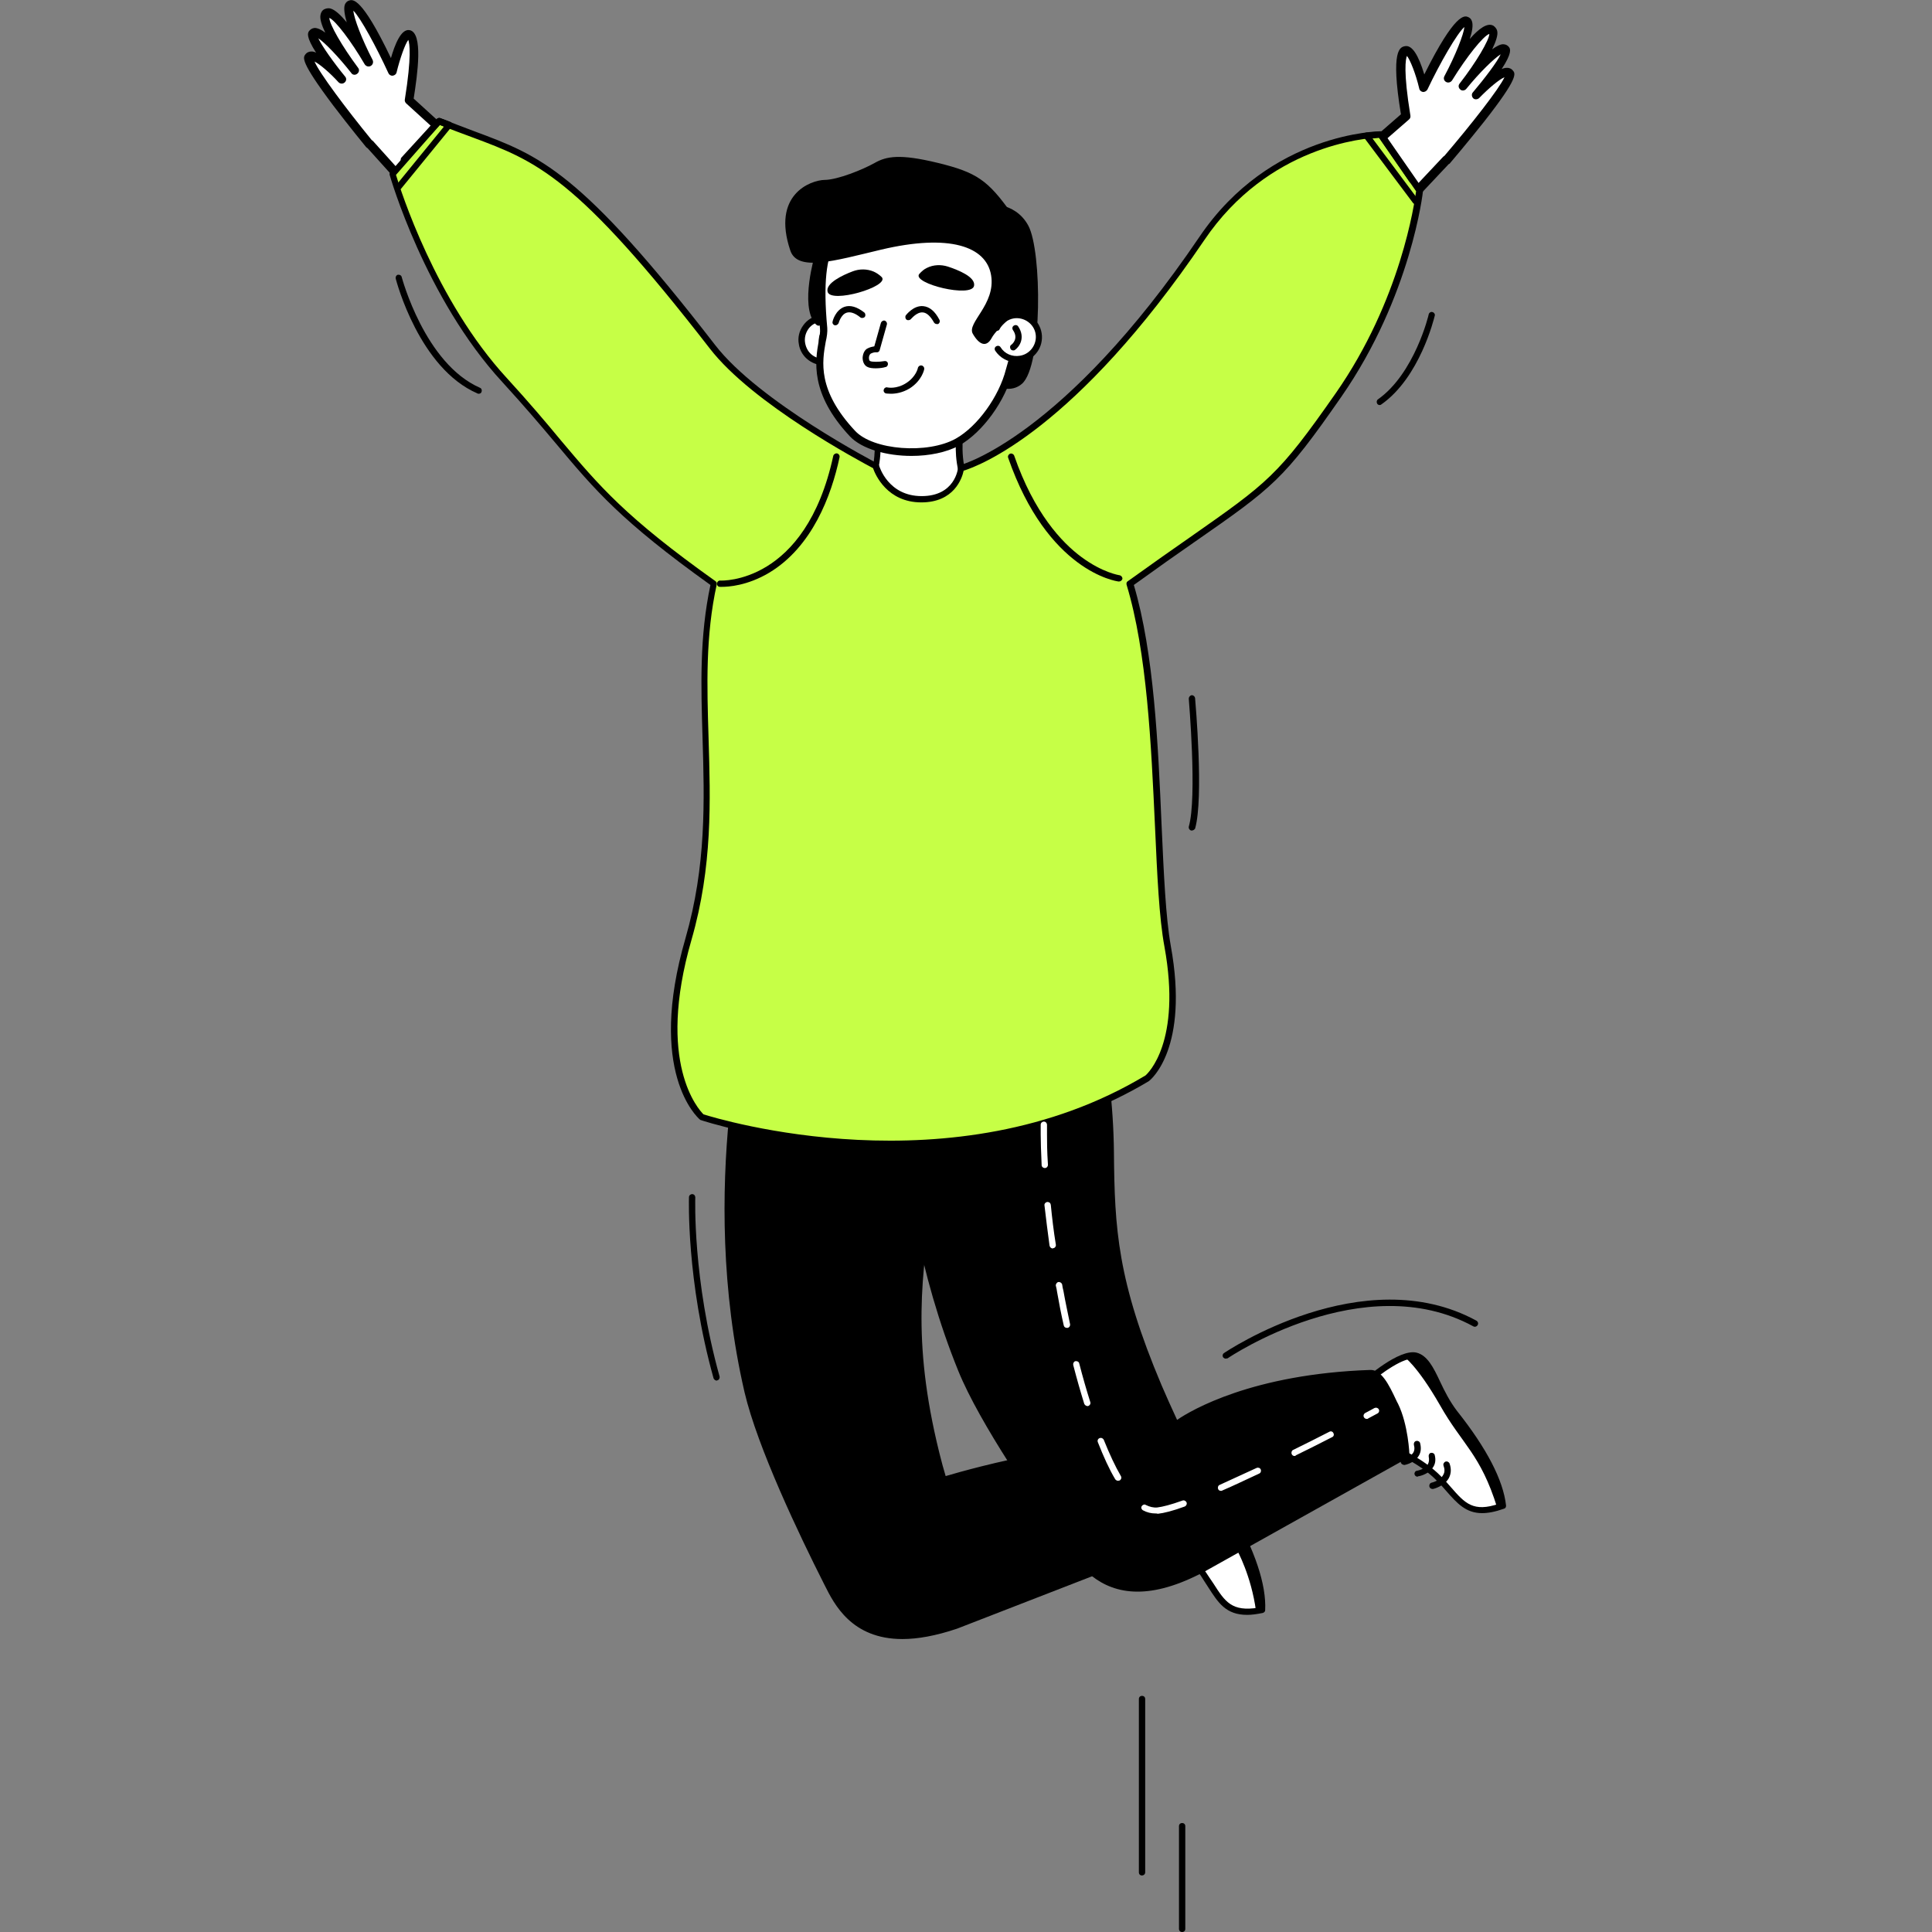 <?xml version="1.0" encoding="UTF-8"?> <svg xmlns="http://www.w3.org/2000/svg" width="324" height="324" viewBox="0 0 324 324" fill="none"><rect x="0" y="0" width="324" height="324" fill="#808080" stroke="none"/><g clip-path="url(#clip0_468_826)"><path d="M193.534 256.915C193.534 256.915 198.882 259.706 201.794 263.918C204.706 268.131 205.394 271.185 211.589 270.026C211.854 264.603 208.465 257.705 206.083 253.387C203.7 249.069 203.753 244.014 201.158 242.908C198.564 241.802 191.575 245.225 191.575 245.225L193.534 256.915Z" fill="white"></path><path d="M209.153 270.816C205.553 270.816 204.282 268.763 202.588 266.13C202.217 265.55 201.794 264.919 201.37 264.234C198.564 260.179 193.375 257.441 193.322 257.389C193.163 257.336 193.057 257.178 193.057 257.02L191.045 245.33C190.993 245.119 191.098 244.856 191.31 244.751C192.051 244.382 198.617 241.223 201.37 242.434C203.117 243.171 203.753 245.33 204.494 247.805C204.971 249.49 205.553 251.386 206.559 253.123C210.477 260.074 212.383 265.761 212.171 270.026C212.171 270.29 211.96 270.448 211.748 270.5C210.689 270.711 209.895 270.816 209.153 270.816ZM194.011 256.599C195.069 257.178 199.57 259.811 202.217 263.655C202.694 264.339 203.065 264.971 203.488 265.55C205.447 268.605 206.559 270.342 211.06 269.605C211.113 265.603 209.312 260.232 205.606 253.65C204.547 251.807 203.965 249.859 203.435 248.121C202.747 245.909 202.164 243.961 200.894 243.382C199.093 242.592 194.222 244.54 192.104 245.541L194.011 256.599Z" fill="black"></path><path d="M126.344 166.713L153.135 154.865C156.789 166.66 158.589 183.721 155.994 201.203C154.035 214.368 152.553 225.268 157.106 243.54C157.689 245.804 157.689 245.962 158.377 248.226C158.377 248.226 185.539 239.906 192.581 244.803C195.546 246.857 196.34 258.705 196.34 258.705L160.389 272.659C144.505 278.188 140.693 269.289 138.628 265.235C133.862 255.862 127.456 242.065 125.444 233.377C117.396 198.518 126.344 166.713 126.344 166.713Z" fill="black"></path><path d="M151.335 274.871C142.811 274.871 139.898 269.026 138.31 265.866L138.098 265.445C134.074 257.494 127.032 242.75 124.861 233.482C116.866 198.939 125.656 166.923 125.762 166.607C125.814 166.45 125.92 166.344 126.079 166.292L152.871 154.444C153.029 154.391 153.188 154.391 153.294 154.444C153.453 154.496 153.559 154.602 153.559 154.76C157.689 168.24 158.801 185.617 156.418 201.309C154.618 213.367 152.871 224.741 157.477 243.434L157.583 243.856C158.006 245.541 158.112 245.909 158.589 247.542C162.507 246.383 186.016 239.696 192.74 244.33C195.864 246.436 196.658 257.389 196.764 258.652C196.764 258.863 196.658 259.074 196.446 259.179L160.495 273.133C156.895 274.344 153.877 274.871 151.335 274.871ZM126.768 167.081C125.973 170.083 118.402 200.519 125.92 233.219C128.038 242.434 135.08 257.073 139.051 264.971L139.263 265.392C141.328 269.552 145.193 277.293 160.177 272.133L195.758 258.336C195.493 254.861 194.434 246.699 192.263 245.225C185.486 240.591 158.748 248.647 158.483 248.753C158.324 248.805 158.218 248.805 158.059 248.7C157.901 248.595 157.848 248.542 157.795 248.384C157.159 246.278 157.106 245.962 156.63 244.119L156.524 243.698C151.865 224.794 153.612 213.314 155.412 201.151C157.742 185.827 156.736 168.872 152.765 155.655L126.768 167.081Z" fill="black"></path><path d="M176.75 147.598C173.838 128.905 176.273 125.798 174.261 105.525C171.19 79.302 164.096 81.619 153.824 82.409C143.605 81.619 136.457 79.302 133.386 105.525C131.374 125.798 133.863 128.905 130.898 147.598C127.985 166.292 125.285 185.511 125.285 185.511C134.127 194.253 153.771 189.145 153.771 189.145C153.771 189.145 171.72 195.885 180.562 187.144C180.668 187.197 179.662 166.344 176.75 147.598Z" fill="white"></path><path d="M232.132 242.434C232.132 242.434 237.851 244.382 241.398 248.068C244.946 251.754 246.058 254.703 251.988 252.544C251.405 247.12 246.958 240.854 243.887 236.958C240.816 233.061 240.075 228.111 237.374 227.374C234.674 226.637 228.585 232.166 228.585 232.166L232.132 242.434Z" fill="white"></path><path d="M248.546 253.755C245.846 253.755 244.364 252.123 242.563 250.069C242.087 249.543 241.61 248.963 241.028 248.384C237.586 244.804 232.027 242.908 231.974 242.908C231.815 242.855 231.709 242.75 231.656 242.592L228.162 232.324C228.109 232.113 228.162 231.903 228.321 231.745C228.956 231.165 234.674 226.11 237.586 226.847C239.387 227.321 240.393 229.322 241.504 231.692C242.246 233.272 243.146 235.062 244.364 236.642C249.341 242.908 252.094 248.226 252.57 252.492C252.57 252.755 252.465 252.965 252.2 253.018C250.717 253.545 249.552 253.755 248.546 253.755ZM232.556 242.013C233.721 242.434 238.539 244.33 241.769 247.7C242.352 248.279 242.828 248.858 243.305 249.385C245.687 252.123 247.064 253.65 251.406 252.176C250.823 248.226 248.176 243.224 243.516 237.274C242.193 235.641 241.293 233.798 240.551 232.166C239.545 230.06 238.645 228.269 237.322 227.901C235.627 227.427 231.603 230.27 229.274 232.324L232.556 242.013Z" fill="black"></path><path d="M251.088 252.86C251.406 252.755 251.723 252.649 252.041 252.544C251.459 247.12 247.011 240.854 243.94 236.958C240.869 233.114 240.128 228.111 237.428 227.374C236.898 227.216 236.157 227.321 235.416 227.479C235.416 227.479 237.639 228.954 241.452 235.588C245.211 242.276 248.282 243.803 251.088 252.86Z" fill="black"></path><path d="M235.415 245.646C235.15 245.646 234.939 245.435 234.886 245.172C234.833 244.909 235.044 244.593 235.309 244.593C235.309 244.593 236.421 244.435 236.951 243.698C237.215 243.329 237.268 242.855 237.109 242.276C237.056 242.013 237.215 241.697 237.533 241.644C237.798 241.591 238.115 241.749 238.168 242.065C238.38 242.961 238.274 243.698 237.798 244.33C237.003 245.435 235.521 245.699 235.415 245.699C235.468 245.646 235.415 245.646 235.415 245.646Z" fill="black"></path><path d="M237.745 247.647C237.48 247.647 237.269 247.489 237.216 247.226C237.163 246.962 237.375 246.647 237.639 246.647C237.639 246.647 238.91 246.436 239.439 245.593C239.651 245.225 239.704 244.804 239.598 244.277C239.545 244.014 239.704 243.698 239.969 243.645C240.234 243.592 240.551 243.75 240.604 244.014C240.816 244.804 240.71 245.541 240.287 246.12C239.492 247.331 237.851 247.594 237.745 247.594C237.798 247.647 237.798 247.647 237.745 247.647Z" fill="black"></path><path d="M240.234 249.701C239.969 249.701 239.757 249.543 239.704 249.279C239.651 249.016 239.81 248.7 240.075 248.648C240.128 248.648 241.557 248.279 242.034 247.331C242.299 246.91 242.299 246.383 242.087 245.804C241.981 245.541 242.14 245.225 242.405 245.119C242.669 245.014 242.987 245.172 243.093 245.435C243.411 246.331 243.358 247.12 242.987 247.858C242.246 249.227 240.393 249.701 240.34 249.701C240.34 249.701 240.287 249.701 240.234 249.701Z" fill="black"></path><path d="M253.152 12.269C252.146 11.163 247.54 15.902 247.54 15.902C247.54 15.902 253.152 9.32 252.517 8.32C251.511 6.793 245.316 14.375 245.316 14.375C245.316 14.375 251.882 5.95 250.134 4.897C248.387 3.897 242.828 12.954 242.828 12.954C242.828 12.954 247.54 4.055 245.899 3.475C244.257 2.843 238.645 14.533 238.645 14.533C238.645 14.533 237.056 8.162 235.733 8.425C234.197 8.688 235.044 15.323 235.733 19.378L143.34 99.943C145.987 116.741 155.676 119.111 155.676 119.111L242.563 26.75L242.616 26.802C242.616 26.802 254.158 13.375 253.152 12.269Z" fill="white"></path><path d="M155.677 119.848C155.624 119.848 155.571 119.848 155.518 119.848C155.094 119.743 145.299 117.162 142.599 100.049C142.546 99.785 142.652 99.522 142.863 99.364L234.939 19.167C233.139 8.215 234.833 7.899 235.627 7.741C236.792 7.53 237.851 9.162 238.857 12.48C244.046 2.054 245.634 2.633 246.164 2.843C246.481 2.949 246.746 3.212 246.852 3.581C247.064 4.213 246.905 5.266 246.481 6.529C248.017 4.792 249.446 3.739 250.452 4.318C250.664 4.476 250.982 4.739 251.088 5.213C251.247 5.898 250.823 7.056 250.241 8.267C250.982 7.741 251.67 7.372 252.147 7.425C252.517 7.425 252.888 7.635 253.1 7.951C253.259 8.215 253.629 8.846 251.829 11.585C252.147 11.427 252.464 11.374 252.729 11.374C253.206 11.374 253.523 11.585 253.682 11.795C254.159 12.322 254.741 12.954 248.864 20.431C246.111 23.906 243.252 27.276 243.199 27.329C243.146 27.434 243.04 27.487 242.934 27.54L156.206 119.69C156.047 119.795 155.888 119.848 155.677 119.848ZM144.134 100.207C145.511 108.369 148.582 112.897 150.964 115.214C152.923 117.162 154.724 117.952 155.465 118.268L242.034 26.276C242.087 26.223 242.193 26.171 242.246 26.118C246.746 20.852 251.405 14.902 252.306 12.954C251.405 13.322 249.658 14.797 248.07 16.429C247.805 16.692 247.328 16.745 247.064 16.482C246.799 16.218 246.746 15.745 247.011 15.481C248.97 13.164 251.088 10.373 251.67 9.11C250.558 9.794 248.123 12.164 245.899 14.902C245.634 15.218 245.158 15.271 244.893 15.007C244.575 14.744 244.522 14.323 244.787 14.007C247.54 10.479 249.764 6.687 249.764 5.687C248.758 6.003 245.952 9.531 243.516 13.48C243.305 13.796 242.881 13.954 242.51 13.743C242.14 13.533 242.034 13.112 242.246 12.743C244.099 9.268 245.475 5.74 245.581 4.529C244.363 5.582 241.504 10.531 239.386 15.007C239.228 15.271 238.963 15.429 238.645 15.429C238.327 15.376 238.063 15.165 238.01 14.849C237.427 12.374 236.474 10.005 235.945 9.373C235.733 9.9 235.309 11.9 236.527 19.378C236.58 19.641 236.474 19.904 236.263 20.062L144.134 100.207Z" fill="black"></path><path d="M68.578 16.798C69.213 12.743 70.061 6.056 68.578 5.792C67.307 5.529 65.772 11.953 65.772 11.953C65.772 11.953 60.371 0.158 58.783 0.79C57.194 1.422 61.748 10.321 61.748 10.321C61.748 10.321 56.4 1.158 54.759 2.212C53.065 3.212 59.418 11.743 59.418 11.743C59.418 11.743 53.382 4.055 52.429 5.634C51.847 6.635 57.194 13.27 57.194 13.27C57.194 13.27 52.8 8.478 51.794 9.584C50.788 10.689 61.907 24.222 61.907 24.222L61.96 24.17L145.564 117.057C145.564 117.057 154.882 114.687 157.424 97.784L68.578 16.798Z" fill="white"></path><path d="M145.617 117.793C145.406 117.793 145.194 117.687 145.088 117.529L61.643 24.853C61.537 24.8 61.484 24.747 61.378 24.642C61.325 24.589 58.572 21.219 55.925 17.744C50.259 10.214 50.789 9.635 51.265 9.056C51.477 8.792 51.848 8.634 52.218 8.634C52.483 8.634 52.748 8.687 53.013 8.845C51.265 6.107 51.636 5.528 51.795 5.264C52.007 4.948 52.324 4.738 52.748 4.685C53.224 4.685 53.86 4.948 54.548 5.475C53.966 4.264 53.595 3.158 53.754 2.473C53.86 1.947 54.124 1.684 54.336 1.578C54.548 1.473 54.919 1.315 55.395 1.42C56.189 1.631 57.142 2.526 58.148 3.737C57.778 2.473 57.619 1.368 57.831 0.788C57.99 0.367 58.307 0.156 58.519 0.104C59.102 -0.107 60.584 -0.686 65.561 9.74C66.197 7.529 67.255 4.79 68.685 5.054C71.015 5.475 70.009 12.478 69.373 16.533L157.954 97.204C158.113 97.362 158.219 97.625 158.166 97.836C155.572 115.055 146.147 117.635 145.723 117.74C145.723 117.793 145.67 117.793 145.617 117.793ZM62.331 23.484C62.384 23.536 62.49 23.589 62.543 23.642L145.829 116.16C147.576 115.476 154.46 111.842 156.683 97.994L68.103 17.323C67.944 17.165 67.838 16.901 67.891 16.691C69.056 9.424 68.685 7.265 68.473 6.686C67.944 7.371 67.097 9.74 66.514 12.11C66.461 12.426 66.197 12.636 65.879 12.689C65.561 12.742 65.243 12.531 65.138 12.268C63.126 7.897 60.478 3 59.26 1.789C59.366 3.105 60.69 6.581 62.49 10.056C62.649 10.425 62.543 10.846 62.172 11.056C61.802 11.267 61.378 11.109 61.166 10.793C58.89 6.897 56.242 3.421 55.236 3C55.236 4.053 57.354 7.739 60.055 11.373C60.319 11.688 60.213 12.162 59.896 12.373C59.578 12.636 59.102 12.584 58.89 12.215C56.772 9.529 54.495 7.16 53.383 6.423C53.966 7.686 55.978 10.53 57.884 12.847C58.148 13.163 58.096 13.584 57.778 13.847C57.46 14.111 57.037 14.058 56.772 13.795C55.289 12.162 53.595 10.741 52.748 10.319C53.542 12.215 57.99 18.165 62.331 23.484Z" fill="black"></path><path d="M141.275 55.027C140.481 53.816 139.051 53.078 137.516 53.342C135.504 53.658 134.127 55.606 134.445 57.607C134.763 59.608 136.722 60.977 138.734 60.661C140.004 60.45 141.01 59.661 141.487 58.608" fill="white"></path><path d="M138.151 61.24C137.251 61.24 136.404 60.977 135.663 60.45C134.763 59.819 134.127 58.818 133.968 57.712C133.757 56.606 134.021 55.501 134.71 54.553C135.345 53.658 136.351 53.026 137.463 52.868C139.157 52.605 140.852 53.342 141.752 54.764C141.911 55.027 141.858 55.343 141.593 55.501C141.328 55.659 141.01 55.606 140.852 55.343C140.163 54.237 138.893 53.71 137.622 53.921C136.775 54.079 136.033 54.5 135.557 55.185C135.08 55.869 134.869 56.712 135.027 57.554C135.186 58.397 135.61 59.134 136.298 59.608C136.986 60.082 137.834 60.292 138.681 60.135C139.687 59.977 140.587 59.292 141.063 58.344C141.169 58.081 141.487 57.976 141.752 58.081C142.016 58.186 142.122 58.502 142.016 58.766C141.434 60.029 140.216 60.924 138.893 61.135C138.628 61.188 138.363 61.24 138.151 61.24Z" fill="black"></path><path d="M138.734 55.29C138.734 55.29 137.04 56.554 138.31 58.502Z" fill="white"></path><path d="M138.31 58.976C138.151 58.976 137.993 58.871 137.887 58.766C136.669 56.922 137.675 55.395 138.416 54.869C138.628 54.711 138.999 54.764 139.157 54.974C139.316 55.185 139.316 55.553 139.052 55.711C138.893 55.817 137.781 56.764 138.787 58.186C138.946 58.45 138.893 58.766 138.628 58.923C138.522 58.976 138.416 58.976 138.31 58.976Z" fill="black"></path><path d="M208.307 257.757L207.459 259.969C207.459 259.969 209.842 264.234 210.636 270.184C210.954 270.132 211.219 270.079 211.536 270.026C211.748 266.182 210.107 261.601 208.307 257.757Z" fill="black"></path><path d="M165.207 34.227C165.207 34.227 170.184 33.595 172.461 37.861C174.737 42.126 174.843 61.293 171.402 64.347C167.96 67.401 161.712 61.398 161.712 61.398L165.207 34.227Z" fill="black"></path><path d="M151.547 163.764L176.167 147.914C181.621 159.025 186.121 175.559 186.28 193.199C186.386 206.469 186.968 215.105 194.275 232.482C195.175 234.641 196.128 236.747 197.134 238.853C197.134 238.853 207.406 230.955 229.697 230.217C231.444 230.165 232.662 233.114 233.933 235.641C235.627 239.064 235.786 244.014 235.786 244.014L201.794 263.023C186.968 270.921 181.833 262.76 179.132 259.074C172.99 250.543 164.466 237.958 161.077 229.638C147.734 196.569 151.547 163.764 151.547 163.764Z" fill="black"></path><path d="M190.781 266.92C184.162 266.92 180.932 262.391 179.079 259.811L178.814 259.442C173.626 252.228 164.307 238.748 160.706 229.902C147.364 197.043 151.017 164.027 151.07 163.711C151.07 163.553 151.176 163.395 151.282 163.343L175.902 147.493C176.008 147.388 176.167 147.388 176.326 147.44C176.485 147.493 176.591 147.598 176.644 147.704C182.838 160.341 186.651 177.402 186.809 193.252C186.915 206.048 187.392 214.789 194.805 232.324C195.599 234.167 196.446 236.062 197.399 238.116C199.782 236.484 210.053 230.428 229.75 229.744C231.656 229.638 232.927 232.218 234.091 234.693C234.197 234.957 234.356 235.22 234.462 235.431C236.156 238.906 236.368 243.803 236.368 244.014C236.368 244.224 236.262 244.382 236.103 244.488L202.111 263.497C197.505 265.972 193.799 266.92 190.781 266.92ZM152.076 164.08C151.758 167.134 149.058 198.36 161.66 229.533C165.207 238.274 174.42 251.649 179.609 258.863L179.873 259.232C182.574 263.023 187.604 270.079 201.582 262.602L235.309 243.75C235.256 242.592 234.886 238.643 233.509 235.904C233.403 235.641 233.244 235.378 233.138 235.167C232.132 233.114 231.02 230.797 229.803 230.797C229.803 230.797 229.803 230.797 229.75 230.797C212.277 231.376 200.999 236.642 197.452 239.327C197.346 239.432 197.134 239.432 197.028 239.432C196.869 239.38 196.764 239.275 196.658 239.169C195.599 236.905 194.646 234.799 193.746 232.745C186.28 215.052 185.803 206.206 185.698 193.305C185.539 177.824 181.885 161.236 175.902 148.757L152.076 164.08Z" fill="black"></path><path d="M136.668 42.705C136.668 42.705 134.127 51.183 136.668 54.237C139.21 57.238 139.792 41.599 139.792 41.599L136.668 42.705Z" fill="black"></path><path d="M162.718 82.04C162.453 81.724 162.189 81.355 162.03 80.934C160.23 77.564 160.971 72.404 160.971 72.404L153.982 71.35L146.993 72.404C146.993 72.404 147.363 74.931 146.94 77.564C146.728 79.144 146.199 80.776 145.193 81.987C143.869 83.567 146.04 84.673 148.581 85.41C152.076 86.41 155.835 86.41 159.33 85.41C161.871 84.725 164.042 83.62 162.718 82.04Z" fill="white"></path><path d="M153.982 86.727C152.129 86.727 150.276 86.463 148.476 85.937C146.04 85.252 144.716 84.409 144.399 83.409C144.293 82.988 144.24 82.409 144.875 81.671C145.669 80.724 146.252 79.302 146.517 77.511C146.887 74.984 146.57 72.509 146.57 72.509C146.517 72.246 146.728 71.982 146.993 71.93L153.982 70.877C154.035 70.877 154.088 70.877 154.141 70.877L161.13 71.93C161.395 71.982 161.607 72.246 161.554 72.509C161.554 72.562 160.865 77.511 162.56 80.724C162.771 81.145 162.983 81.461 163.195 81.724C163.777 82.461 163.777 83.093 163.672 83.462C163.354 84.462 162.03 85.305 159.595 85.989C157.688 86.463 155.835 86.727 153.982 86.727ZM147.576 72.878C147.681 73.773 147.787 75.668 147.47 77.669C147.152 79.67 146.57 81.25 145.616 82.356C145.246 82.777 145.352 83.04 145.352 83.093C145.458 83.356 145.934 84.146 148.74 84.936C152.182 85.884 155.782 85.884 159.224 84.936C161.977 84.146 162.507 83.409 162.613 83.093C162.613 82.988 162.718 82.777 162.348 82.356C162.083 82.04 161.818 81.671 161.554 81.198C160.018 78.301 160.23 74.299 160.389 72.878L153.982 71.877L147.576 72.878Z" fill="black"></path><path d="M160.23 35.702C156.312 33.806 151.652 33.806 147.681 35.702C142.916 38.019 136.351 36.175 138.045 55.08C138.31 57.87 134.55 63.821 142.863 72.772C146.093 76.248 155.676 76.932 160.495 74.194C164.307 72.035 168.013 66.927 169.231 62.188C169.76 60.082 170.661 58.134 170.661 55.343C170.713 43.284 164.995 37.966 160.23 35.702Z" fill="white"></path><path d="M152.87 76.458C148.687 76.458 144.505 75.3 142.493 73.141C135.768 65.927 136.721 60.45 137.304 57.186C137.463 56.343 137.568 55.659 137.515 55.132C136.139 40.072 139.739 37.755 145.034 36.07C145.881 35.807 146.675 35.544 147.47 35.175C151.547 33.174 156.471 33.174 160.548 35.175C165.472 37.545 171.349 43.021 171.349 55.29C171.349 57.449 170.819 59.081 170.343 60.661C170.184 61.24 170.025 61.767 169.866 62.294C168.596 67.243 164.836 72.456 160.865 74.721C158.694 75.879 155.782 76.458 152.87 76.458ZM153.982 34.859C151.917 34.859 149.852 35.333 147.999 36.228C147.152 36.649 146.252 36.913 145.405 37.176C141.222 38.492 137.304 39.756 138.733 54.974C138.786 55.659 138.68 56.449 138.469 57.344C137.886 60.608 137.039 65.453 143.393 72.246C146.411 75.51 155.57 76.195 160.283 73.562C163.936 71.508 167.537 66.506 168.701 61.925C168.86 61.346 169.019 60.766 169.178 60.24C169.654 58.766 170.131 57.186 170.131 55.237C170.131 43.547 164.624 38.44 160.018 36.228C158.112 35.333 156.047 34.859 153.982 34.859Z" fill="black"></path><path d="M149.429 66.032C148.952 66.032 148.635 65.98 148.582 65.98C148.317 65.927 148.105 65.611 148.211 65.348C148.264 65.084 148.582 64.874 148.846 64.979C148.899 64.979 150.329 65.295 151.97 64.242C153.612 63.189 153.929 61.767 153.929 61.714C153.982 61.451 154.247 61.24 154.565 61.293C154.829 61.346 155.041 61.609 154.988 61.925C154.988 61.978 154.618 63.821 152.553 65.137C151.335 65.874 150.17 66.032 149.429 66.032Z" fill="black"></path><path d="M73.609 20.326L65.825 29.225C65.825 29.225 71.597 49.603 84.621 63.768C98.441 78.828 98.917 83.093 119.726 97.89C115.437 117.215 121.949 135.118 115.49 157.498C109.03 179.877 117.714 187.354 117.714 187.354C117.714 187.354 158.801 201.098 192.475 180.825C192.475 180.825 198.988 175.77 195.864 158.709C193.534 145.913 195.123 116.267 189.51 97.942C212.648 81.355 212.701 83.251 224.455 66.296C236.263 49.34 238.063 31.963 238.063 31.963L231.55 22.537C231.55 22.537 213.389 22.485 201.529 40.02C178.285 74.299 161.13 78.512 161.13 78.512C161.13 78.512 160.601 83.725 154.512 83.725C148.423 83.725 146.835 78.143 146.835 78.143C146.835 78.143 126.979 67.875 119.461 58.134C93.252 24.328 88.381 26.434 73.609 20.326Z" fill="#C6FF46"></path><path d="M149.058 192.41C146.676 192.41 144.452 192.357 142.387 192.199C127.985 191.304 117.608 187.881 117.502 187.828C117.449 187.828 117.396 187.776 117.343 187.723C116.972 187.407 108.448 179.772 114.96 157.34C118.455 145.176 118.137 134.276 117.82 123.797C117.555 115.056 117.29 106.789 119.143 98.1C104.212 87.411 99.817 82.251 93.252 74.405C90.816 71.508 88.01 68.191 84.251 64.084C71.279 50.024 65.402 29.541 65.349 29.33C65.296 29.172 65.349 28.962 65.455 28.856L73.238 19.957C73.397 19.799 73.609 19.747 73.82 19.799C75.885 20.642 77.738 21.326 79.539 22.011C90.605 26.118 97.276 28.593 119.937 57.87C127.297 67.401 146.941 77.617 147.152 77.722C147.258 77.775 147.364 77.933 147.417 78.038C147.47 78.249 148.953 83.198 154.565 83.198C160.124 83.198 160.654 78.67 160.654 78.459C160.654 78.249 160.813 78.038 161.078 77.985C161.236 77.933 178.338 73.352 201.159 39.704C213.019 22.169 231.392 22.011 231.603 22.011C231.762 22.011 231.921 22.116 232.027 22.221L238.539 31.594C238.592 31.7 238.645 31.805 238.645 31.963C238.645 32.121 236.686 49.656 224.932 66.559C215.243 80.513 213.495 81.724 200.259 90.939C197.505 92.835 194.17 95.204 190.146 98.1C193.534 109.527 194.223 124.903 194.805 138.489C195.176 146.703 195.493 153.812 196.34 158.604C199.464 175.77 193.005 181.036 192.74 181.246C192.74 181.246 192.687 181.246 192.687 181.299C177.915 190.145 161.766 192.41 149.058 192.41ZM117.978 186.881C120.361 187.618 159.913 199.729 192.105 180.351C192.475 180.035 198.194 174.769 195.281 158.762C194.381 153.917 194.064 146.756 193.693 138.541C193.058 124.903 192.369 109.422 188.928 98.048C188.875 97.837 188.928 97.574 189.14 97.469C193.322 94.467 196.764 92.045 199.57 90.097C212.648 80.934 214.343 79.776 223.979 65.98C234.939 50.288 237.216 34.017 237.48 32.068L231.233 23.064C228.956 23.169 212.701 24.38 201.953 40.283C180.35 72.14 164.148 78.143 161.607 78.933C161.342 80.197 160.019 84.252 154.512 84.252C148.794 84.252 146.782 79.618 146.411 78.512C144.24 77.353 126.238 67.77 119.037 58.45C96.588 29.488 90.022 27.066 79.168 23.011C77.474 22.379 75.726 21.747 73.767 20.958L66.408 29.33C67.149 31.805 73.026 50.393 84.992 63.399C88.751 67.507 91.558 70.824 93.993 73.773C100.559 81.566 104.9 86.727 119.99 97.469C120.149 97.574 120.255 97.784 120.202 97.995C118.296 106.684 118.561 114.951 118.826 123.745C119.143 134.329 119.514 145.281 115.966 157.603C109.983 178.297 117.184 186.091 117.978 186.881Z" fill="black"></path><path d="M66.884 31.805C66.778 31.805 66.672 31.752 66.566 31.7C66.354 31.542 66.302 31.173 66.513 30.962L74.455 21.221L73.767 20.958L68.102 27.119C67.89 27.329 67.572 27.329 67.36 27.171C67.149 26.96 67.149 26.645 67.308 26.434L73.238 19.957C73.396 19.799 73.608 19.747 73.82 19.799L75.514 20.431C75.673 20.484 75.779 20.642 75.832 20.8C75.885 20.958 75.832 21.116 75.726 21.273L67.308 31.594C67.202 31.752 67.043 31.805 66.884 31.805Z" fill="black"></path><path d="M237.374 34.227C237.216 34.227 237.057 34.175 236.951 34.017L228.744 23.064C228.638 22.906 228.585 22.695 228.691 22.537C228.797 22.379 228.956 22.221 229.115 22.221L231.497 22.063C231.656 22.063 231.868 22.116 231.974 22.274L237.268 29.909C237.427 30.173 237.374 30.488 237.11 30.646C236.845 30.805 236.527 30.752 236.368 30.488L231.285 23.116L230.174 23.222L237.798 33.437C237.957 33.648 237.904 34.017 237.692 34.175C237.586 34.175 237.48 34.227 237.374 34.227Z" fill="black"></path><path d="M121.049 98.416C120.89 98.416 120.731 98.416 120.731 98.416C120.414 98.416 120.202 98.153 120.255 97.837C120.255 97.574 120.519 97.311 120.837 97.363C120.996 97.363 135.08 97.995 139.739 76.458C139.792 76.195 140.11 75.984 140.375 76.037C140.639 76.09 140.851 76.353 140.798 76.669C139.422 83.146 136.192 91.729 128.991 96.047C125.285 98.258 122.055 98.416 121.049 98.416Z" fill="black"></path><path d="M187.657 97.521H187.604C187.127 97.469 175.691 95.784 169.072 76.774C168.966 76.511 169.125 76.195 169.39 76.09C169.655 75.984 169.972 76.142 170.078 76.406C173.414 86.042 178.073 90.992 181.356 93.414C184.904 96.047 187.71 96.468 187.763 96.468C188.027 96.521 188.239 96.784 188.239 97.047C188.186 97.311 187.922 97.521 187.657 97.521Z" fill="black"></path><path d="M193.746 253.808C193.058 253.808 192.369 253.65 191.681 253.281C191.416 253.123 191.31 252.807 191.469 252.597C191.628 252.334 191.946 252.228 192.158 252.386C192.793 252.702 193.428 252.86 194.064 252.807C194.964 252.702 196.393 252.334 198.299 251.649C198.564 251.544 198.882 251.702 198.988 251.965C199.094 252.228 198.935 252.544 198.67 252.649C196.658 253.387 195.176 253.755 194.17 253.861C194.011 253.808 193.905 253.808 193.746 253.808ZM204.759 250.017C204.547 250.017 204.335 249.911 204.283 249.701C204.177 249.437 204.283 249.121 204.547 249.016C206.4 248.174 208.465 247.226 210.742 246.173C211.007 246.067 211.324 246.173 211.43 246.436C211.536 246.699 211.43 247.015 211.166 247.12C208.889 248.174 206.824 249.174 204.971 249.964C204.918 250.017 204.865 250.017 204.759 250.017ZM187.498 248.332C187.339 248.332 187.128 248.226 187.022 248.068C186.016 246.383 185.063 244.277 184.11 241.855C184.004 241.591 184.11 241.275 184.427 241.17C184.692 241.065 185.01 241.223 185.116 241.486C186.069 243.856 187.022 245.909 187.975 247.542C188.134 247.805 188.028 248.121 187.763 248.279C187.657 248.279 187.551 248.332 187.498 248.332ZM217.096 244.172C216.884 244.172 216.725 244.066 216.619 243.856C216.513 243.592 216.619 243.276 216.831 243.171C218.79 242.223 220.855 241.17 222.92 240.117C223.185 239.959 223.502 240.064 223.608 240.328C223.767 240.591 223.661 240.907 223.396 241.012C221.332 242.065 219.267 243.118 217.308 244.066C217.255 244.172 217.202 244.172 217.096 244.172ZM229.221 237.958C229.009 237.958 228.85 237.853 228.744 237.695C228.585 237.432 228.691 237.116 228.956 236.958C229.644 236.589 230.068 236.378 230.333 236.22C230.491 236.115 230.809 235.957 231.127 236.22C231.339 236.431 231.339 236.747 231.127 236.958C231.074 237.01 231.021 237.01 230.968 237.063L230.862 237.116C230.65 237.221 230.174 237.484 229.485 237.853C229.38 237.958 229.327 237.958 229.221 237.958ZM182.362 235.799C182.151 235.799 181.939 235.641 181.833 235.431C181.197 233.377 180.562 231.165 179.98 228.901C179.927 228.638 180.086 228.322 180.35 228.269C180.615 228.216 180.933 228.374 180.986 228.638C181.568 230.902 182.203 233.114 182.839 235.115C182.945 235.378 182.786 235.694 182.468 235.799C182.468 235.799 182.415 235.799 182.362 235.799ZM178.921 222.687C178.656 222.687 178.444 222.53 178.391 222.266C177.968 220.423 177.597 218.528 177.279 216.685C177.226 216.316 177.173 216 177.068 215.631C177.015 215.368 177.226 215.052 177.491 215C177.756 214.947 178.074 215.157 178.127 215.421C178.179 215.789 178.232 216.105 178.338 216.474C178.656 218.317 179.08 220.213 179.45 222.056C179.503 222.319 179.344 222.635 179.027 222.687C179.027 222.687 178.974 222.687 178.921 222.687ZM176.538 209.365C176.273 209.365 176.062 209.155 176.009 208.891C175.691 206.627 175.426 204.363 175.161 202.151C175.109 201.888 175.32 201.625 175.638 201.572C175.956 201.572 176.167 201.73 176.22 202.046C176.432 204.205 176.697 206.469 177.068 208.733C177.121 208.997 176.909 209.313 176.644 209.313C176.591 209.365 176.591 209.365 176.538 209.365ZM175.214 195.885C174.95 195.885 174.685 195.674 174.685 195.411C174.579 193.094 174.526 191.304 174.526 190.251C174.526 189.197 174.526 188.618 174.526 188.618C174.526 188.302 174.791 188.092 175.056 188.092C175.373 188.092 175.585 188.355 175.585 188.618C175.585 188.618 175.585 189.197 175.585 190.251C175.585 191.304 175.585 193.041 175.744 195.358C175.744 195.622 175.532 195.885 175.214 195.885Z" fill="white"></path><path d="M167.378 58.502C168.172 59.713 169.602 60.45 171.137 60.187C173.149 59.871 174.526 57.923 174.208 55.922C173.89 53.921 171.931 52.552 169.919 52.868C168.649 53.078 167.643 53.868 167.166 54.922" fill="white"></path><path d="M170.502 60.767C169.072 60.767 167.696 60.029 166.901 58.818C166.742 58.555 166.795 58.239 167.06 58.081C167.325 57.923 167.643 57.976 167.801 58.239C168.49 59.345 169.76 59.871 171.031 59.661C172.778 59.397 173.943 57.712 173.679 56.027C173.414 54.29 171.72 53.131 170.025 53.394C169.019 53.552 168.119 54.237 167.643 55.185C167.537 55.448 167.219 55.553 166.954 55.448C166.69 55.343 166.584 55.027 166.69 54.764C167.272 53.5 168.49 52.605 169.813 52.394C172.143 52.025 174.314 53.552 174.685 55.869C175.055 58.186 173.52 60.345 171.19 60.714C170.978 60.767 170.766 60.767 170.502 60.767Z" fill="black"></path><path d="M169.919 58.239C169.919 58.239 171.613 56.975 170.343 55.027Z" fill="white"></path><path d="M169.919 58.766C169.76 58.766 169.602 58.713 169.496 58.555C169.337 58.344 169.337 57.976 169.602 57.818C169.76 57.712 170.872 56.764 169.866 55.343C169.708 55.08 169.76 54.764 170.025 54.606C170.29 54.448 170.608 54.5 170.766 54.764C171.984 56.606 170.978 58.134 170.237 58.66C170.131 58.766 170.025 58.766 169.919 58.766Z" fill="black"></path><path d="M146.887 61.767C146.305 61.767 145.775 61.714 145.405 61.504C144.928 61.24 144.663 60.661 144.663 59.977C144.716 59.239 145.034 58.608 145.564 58.397C145.987 58.186 146.358 58.134 146.623 58.081L147.734 54.132C147.84 53.868 148.105 53.71 148.37 53.763C148.634 53.868 148.793 54.132 148.74 54.395L147.523 58.713C147.47 58.976 147.205 59.134 146.94 59.081C146.94 59.081 146.57 59.029 146.04 59.292C145.881 59.397 145.722 59.661 145.722 59.977C145.722 60.24 145.775 60.503 145.934 60.556C146.252 60.714 147.417 60.714 148.317 60.556C148.635 60.503 148.899 60.714 148.899 60.977C148.952 61.24 148.74 61.556 148.476 61.556C148.211 61.662 147.523 61.767 146.887 61.767Z" fill="black"></path><path d="M140.11 54.553C140.057 54.553 140.004 54.553 140.004 54.553C139.739 54.5 139.528 54.184 139.634 53.921C139.634 53.816 140.11 51.973 141.646 51.446C142.599 51.13 143.711 51.446 144.928 52.394C145.14 52.552 145.193 52.92 145.034 53.131C144.875 53.342 144.505 53.394 144.293 53.236C143.393 52.499 142.599 52.236 141.963 52.447C141.01 52.763 140.64 54.184 140.64 54.184C140.534 54.395 140.322 54.553 140.11 54.553Z" fill="black"></path><path d="M157.106 54.342C156.894 54.342 156.736 54.237 156.63 54.079C156.047 53.026 155.412 52.447 154.777 52.394C153.718 52.289 152.818 53.5 152.765 53.5C152.606 53.71 152.235 53.763 152.023 53.605C151.812 53.447 151.759 53.078 151.917 52.868C151.97 52.815 153.188 51.183 154.83 51.341C155.888 51.446 156.789 52.183 157.53 53.605C157.689 53.868 157.583 54.184 157.318 54.342C157.318 54.342 157.212 54.342 157.106 54.342Z" fill="black"></path><path d="M155.465 44.917C156.524 44.39 157.795 44.337 158.959 44.706C160.707 45.285 163.619 46.444 163.354 47.918C162.983 50.024 152.976 47.55 154.141 45.97C154.565 45.496 154.988 45.127 155.465 44.917Z" fill="black"></path><path d="M146.517 45.548C145.405 45.075 144.134 45.075 143.022 45.496C141.328 46.128 138.416 47.497 138.787 48.919C139.263 50.972 149.164 48.076 147.893 46.496C147.47 46.075 146.993 45.759 146.517 45.548Z" fill="black"></path><path d="M132.539 42.02C133.756 45.601 139.845 43.758 147.787 41.862C159.171 39.177 165.419 41.283 166.213 46.18C167.007 51.078 162.083 54.132 163.142 55.975C164.201 57.818 165.419 58.344 166.319 56.659C167.219 54.974 170.608 52.552 170.872 51.236C171.137 49.972 172.99 40.493 169.602 35.754C165.684 30.225 163.778 28.909 157.318 27.329C150.858 25.749 148.635 26.223 146.676 27.329C144.716 28.435 140.428 30.173 138.257 30.173C135.98 30.225 129.362 32.595 132.539 42.02Z" fill="black"></path><path d="M205.553 227.848C205.394 227.848 205.235 227.743 205.129 227.637C204.971 227.374 205.023 227.058 205.288 226.9C205.5 226.742 228.638 211.156 247.593 221.476C247.858 221.634 247.964 221.95 247.805 222.214C247.646 222.477 247.328 222.582 247.064 222.424C228.691 212.419 206.082 227.637 205.871 227.795C205.712 227.795 205.659 227.848 205.553 227.848Z" fill="black"></path><path d="M120.202 231.534C119.99 231.534 119.778 231.376 119.672 231.165C115.066 214.684 115.542 200.887 115.542 200.782C115.542 200.466 115.807 200.255 116.072 200.255C116.39 200.255 116.601 200.519 116.601 200.782C116.601 200.94 116.125 214.526 120.678 230.849C120.731 231.113 120.572 231.429 120.308 231.481C120.255 231.481 120.202 231.534 120.202 231.534Z" fill="black"></path><path d="M231.391 67.928C231.233 67.928 231.074 67.875 230.968 67.717C230.809 67.454 230.862 67.138 231.074 66.98C237.216 62.662 239.598 52.815 239.598 52.71C239.651 52.447 239.969 52.236 240.234 52.341C240.498 52.394 240.71 52.71 240.604 52.973C240.498 53.394 238.116 63.294 231.656 67.823C231.603 67.875 231.497 67.928 231.391 67.928Z" fill="black"></path><path d="M80.28 66.032C80.227 66.032 80.121 66.032 80.068 65.98C70.326 61.767 66.514 47.286 66.355 46.707C66.302 46.444 66.461 46.128 66.725 46.075C66.99 46.022 67.308 46.18 67.361 46.444C67.414 46.602 71.226 60.977 80.492 65.032C80.757 65.137 80.862 65.453 80.757 65.716C80.704 65.927 80.492 66.032 80.28 66.032Z" fill="black"></path><path d="M191.522 314.522C191.204 314.522 190.992 314.311 190.992 313.995V284.928C190.992 284.612 191.204 284.402 191.522 284.402C191.84 284.402 192.051 284.612 192.051 284.928V313.995C192.051 314.311 191.787 314.522 191.522 314.522Z" fill="black"></path><path d="M198.247 324C197.929 324 197.717 323.789 197.717 323.473V306.255C197.717 305.939 197.929 305.728 198.247 305.728C198.564 305.728 198.776 305.939 198.776 306.255V323.473C198.776 323.789 198.564 324 198.247 324Z" fill="black"></path><path d="M199.888 139.278C199.835 139.278 199.782 139.278 199.729 139.278C199.464 139.173 199.306 138.91 199.359 138.647C200.788 133.749 199.359 117.32 199.359 117.162C199.359 116.899 199.57 116.636 199.835 116.583C200.153 116.583 200.365 116.794 200.417 117.057C200.47 117.742 201.9 133.855 200.417 138.962C200.312 139.12 200.1 139.278 199.888 139.278Z" fill="black"></path></g><defs><clipPath id="clip0_468_826"><rect width="203" height="324" fill="white" transform="translate(51)"></rect></clipPath></defs></svg> 